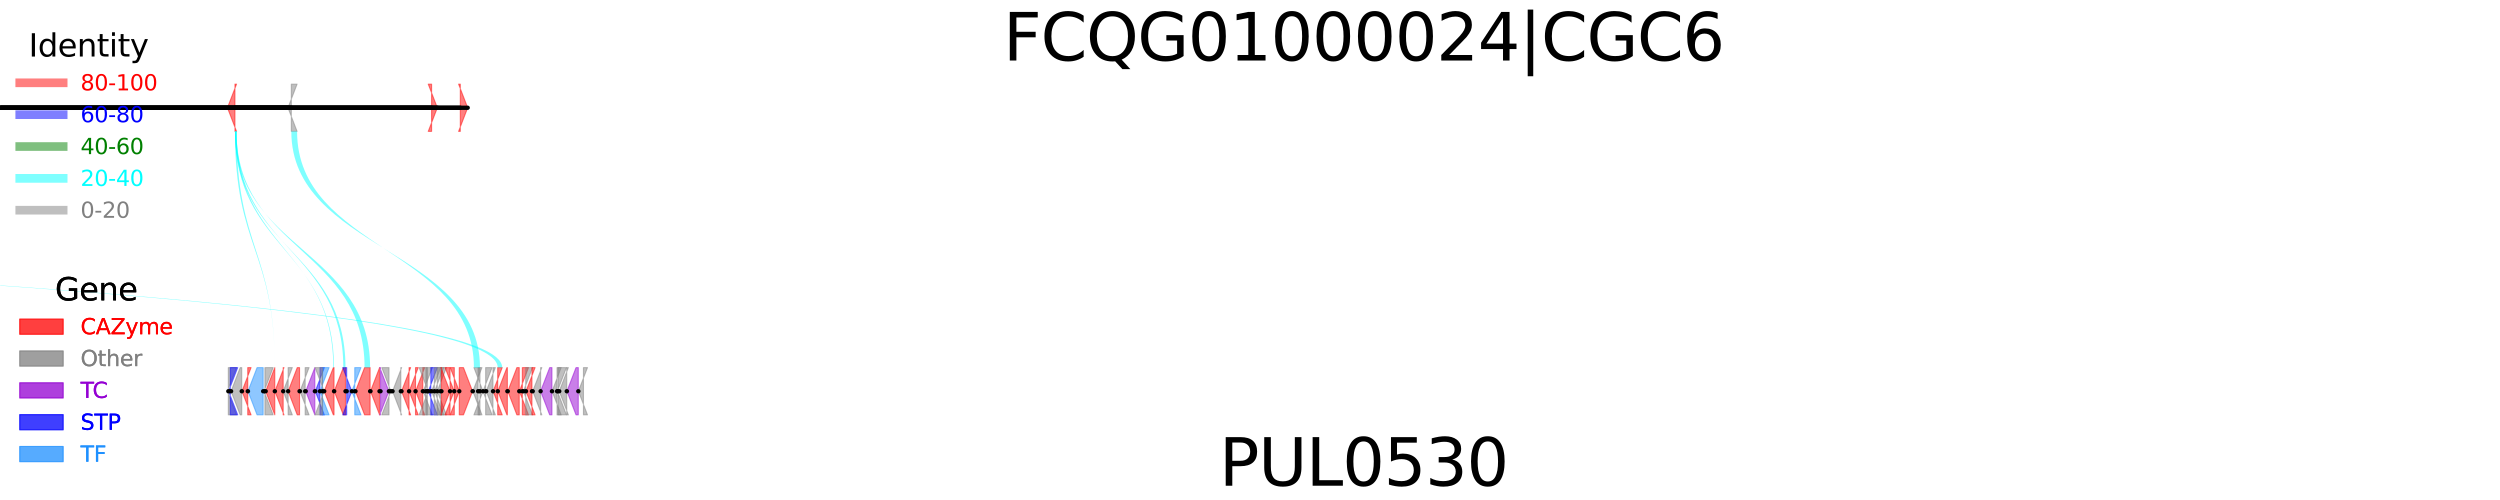 <?xml version="1.0" encoding="utf-8" standalone="no"?>
<!DOCTYPE svg PUBLIC "-//W3C//DTD SVG 1.1//EN"
  "http://www.w3.org/Graphics/SVG/1.1/DTD/svg11.dtd">
<svg xmlns:xlink="http://www.w3.org/1999/xlink" width="1152pt" height="230.4pt" viewBox="0 0 1152 230.4" xmlns="http://www.w3.org/2000/svg" version="1.1">
 <defs>
  <style type="text/css">*{stroke-linejoin: round; stroke-linecap: butt}</style>
 </defs>
 <g id="figure_1">
  <g id="patch_1">
   <path d="M 0 230.4 
L 1152 230.4 
L 1152 0 
L 0 0 
z
" style="fill: #ffffff"/>
  </g>
  <g id="axes_1">
   <g id="patch_2">
    <path d="M 104.809 49.659 
L 108.997 60.544 
L 108.269 60.544 
L 108.269 38.774 
L 108.997 38.774 
z
" clip-path="url(#p67379707c1)" style="fill: #ff0000; opacity: 0.5; stroke: #ff0000; stroke-width: 0.5; stroke-linejoin: miter"/>
   </g>
   <g id="patch_3">
    <path d="M 132.705 49.659 
L 136.893 60.544 
L 134.241 60.544 
L 134.241 38.774 
L 136.893 38.774 
z
" clip-path="url(#p67379707c1)" style="fill: #808080; opacity: 0.5; stroke: #808080; stroke-width: 0.5; stroke-linejoin: miter"/>
   </g>
   <g id="patch_4">
    <path d="M -391.173 49.659 
L -386.984 60.544 
L -389.863 60.544 
L -389.863 38.774 
L -386.984 38.774 
z
" clip-path="url(#p67379707c1)" style="fill: #808080; opacity: 0.5; stroke: #808080; stroke-width: 0.5; stroke-linejoin: miter"/>
   </g>
   <g id="patch_5">
    <path d="M 198.878 60.544 
L 197.335 60.544 
L 201.524 49.659 
L 197.335 38.774 
L 198.878 38.774 
z
" clip-path="url(#p67379707c1)" style="fill: #ff0000; opacity: 0.5; stroke: #ff0000; stroke-width: 0.5; stroke-linejoin: miter"/>
   </g>
   <g id="patch_6">
    <path d="M -339.749 60.544 
L -341.782 60.544 
L -337.593 49.659 
L -341.782 38.774 
L -339.749 38.774 
z
" clip-path="url(#p67379707c1)" style="fill: #808080; opacity: 0.5; stroke: #808080; stroke-width: 0.5; stroke-linejoin: miter"/>
   </g>
   <g id="patch_7">
    <path d="M -800.935 49.659 
L -796.747 60.544 
L -799.06 60.544 
L -799.06 38.774 
L -796.747 38.774 
z
" clip-path="url(#p67379707c1)" style="fill: #ff0000; opacity: 0.5; stroke: #ff0000; stroke-width: 0.5; stroke-linejoin: miter"/>
   </g>
   <g id="patch_8">
    <path d="M -428.148 49.659 
L -423.96 60.544 
L -426.036 60.544 
L -426.036 38.774 
L -423.96 38.774 
z
" clip-path="url(#p67379707c1)" style="fill: #0000ff; opacity: 0.5; stroke: #0000ff; stroke-width: 0.5; stroke-linejoin: miter"/>
   </g>
   <g id="patch_9">
    <path d="M 212.106 60.544 
L 211.321 60.544 
L 215.509 49.659 
L 211.321 38.774 
L 212.106 38.774 
z
" clip-path="url(#p67379707c1)" style="fill: #ff0000; opacity: 0.5; stroke: #ff0000; stroke-width: 0.5; stroke-linejoin: miter"/>
   </g>
   <g id="patch_10">
    <path d="M -729.63 49.659 
L -725.442 60.544 
L -726.094 60.544 
L -726.094 38.774 
L -725.442 38.774 
z
" clip-path="url(#p67379707c1)" style="fill: #1e90ff; opacity: 0.5; stroke: #1e90ff; stroke-width: 0.5; stroke-linejoin: miter"/>
   </g>
   <g id="patch_11">
    <path d="M -831.581 49.659 
L -827.393 60.544 
L -828.522 60.544 
L -828.522 38.774 
L -827.393 38.774 
z
" clip-path="url(#p67379707c1)" style="fill: #9400d3; opacity: 0.5; stroke: #9400d3; stroke-width: 0.5; stroke-linejoin: miter"/>
   </g>
   <g id="patch_12">
    <path d="M -29.325 49.659 
L -25.136 60.544 
L -22.982 60.544 
L -22.982 38.774 
L -25.136 38.774 
z
" clip-path="url(#p67379707c1)" style="fill: #9400d3; opacity: 0.5; stroke: #9400d3; stroke-width: 0.5; stroke-linejoin: miter"/>
   </g>
   <g id="patch_13">
    <path d="M 104.809 180.28 
L 108.997 191.165 
L 105.207 191.165 
L 105.207 169.395 
L 108.997 169.395 
z
" clip-path="url(#p67379707c1)" style="fill: #808080; opacity: 0.5; stroke: #808080; stroke-width: 0.5; stroke-linejoin: miter"/>
   </g>
   <g id="patch_14">
    <path d="M 105.338 180.28 
L 109.526 191.165 
L 106.116 191.165 
L 106.116 169.395 
L 109.526 169.395 
z
" clip-path="url(#p67379707c1)" style="fill: #0000ff; opacity: 0.5; stroke: #0000ff; stroke-width: 0.5; stroke-linejoin: miter"/>
   </g>
   <g id="patch_15">
    <path d="M 106.491 180.28 
L 110.679 191.165 
L 111.392 191.165 
L 111.392 169.395 
L 110.679 169.395 
z
" clip-path="url(#p67379707c1)" style="fill: #808080; opacity: 0.5; stroke: #808080; stroke-width: 0.5; stroke-linejoin: miter"/>
   </g>
   <g id="patch_16">
    <path d="M 111.5 180.28 
L 115.688 191.165 
L 114.163 191.165 
L 114.163 169.395 
L 115.688 169.395 
z
" clip-path="url(#p67379707c1)" style="fill: #ff0000; opacity: 0.5; stroke: #ff0000; stroke-width: 0.5; stroke-linejoin: miter"/>
   </g>
   <g id="patch_17">
    <path d="M 114.264 180.28 
L 118.453 191.165 
L 121.26 191.165 
L 121.26 169.395 
L 118.453 169.395 
z
" clip-path="url(#p67379707c1)" style="fill: #1e90ff; opacity: 0.5; stroke: #1e90ff; stroke-width: 0.5; stroke-linejoin: miter"/>
   </g>
   <g id="patch_18">
    <path d="M 121.669 180.28 
L 125.857 191.165 
L 122.066 191.165 
L 122.066 169.395 
L 125.857 169.395 
z
" clip-path="url(#p67379707c1)" style="fill: #808080; opacity: 0.5; stroke: #808080; stroke-width: 0.5; stroke-linejoin: miter"/>
   </g>
   <g id="patch_19">
    <path d="M 122.431 180.28 
L 126.619 191.165 
L 126.624 191.165 
L 126.624 169.395 
L 126.619 169.395 
z
" clip-path="url(#p67379707c1)" style="fill: #ff0000; opacity: 0.5; stroke: #ff0000; stroke-width: 0.5; stroke-linejoin: miter"/>
   </g>
   <g id="patch_20">
    <path d="M 126.67 180.28 
L 130.858 191.165 
L 130.488 191.165 
L 130.488 169.395 
L 130.858 169.395 
z
" clip-path="url(#p67379707c1)" style="fill: #ff0000; opacity: 0.5; stroke: #ff0000; stroke-width: 0.5; stroke-linejoin: miter"/>
   </g>
   <g id="patch_21">
    <path d="M 130.504 180.28 
L 134.692 191.165 
L 132.773 191.165 
L 132.773 169.395 
L 134.692 169.395 
z
" clip-path="url(#p67379707c1)" style="fill: #808080; opacity: 0.5; stroke: #808080; stroke-width: 0.5; stroke-linejoin: miter"/>
   </g>
   <g id="patch_22">
    <path d="M 132.778 180.28 
L 136.966 191.165 
L 138.03 191.165 
L 138.03 169.395 
L 136.966 169.395 
z
" clip-path="url(#p67379707c1)" style="fill: #ff0000; opacity: 0.5; stroke: #ff0000; stroke-width: 0.5; stroke-linejoin: miter"/>
   </g>
   <g id="patch_23">
    <path d="M 138.226 180.28 
L 142.415 191.165 
L 140.624 191.165 
L 140.624 169.395 
L 142.415 169.395 
z
" clip-path="url(#p67379707c1)" style="fill: #808080; opacity: 0.5; stroke: #808080; stroke-width: 0.5; stroke-linejoin: miter"/>
   </g>
   <g id="patch_24">
    <path d="M 140.884 180.28 
L 145.072 191.165 
L 145.082 191.165 
L 145.082 169.395 
L 145.072 169.395 
z
" clip-path="url(#p67379707c1)" style="fill: #9400d3; opacity: 0.5; stroke: #9400d3; stroke-width: 0.5; stroke-linejoin: miter"/>
   </g>
   <g id="patch_25">
    <path d="M 145.273 180.28 
L 149.462 191.165 
L 147.438 191.165 
L 147.438 169.395 
L 149.462 169.395 
z
" clip-path="url(#p67379707c1)" style="fill: #0000ff; opacity: 0.5; stroke: #0000ff; stroke-width: 0.5; stroke-linejoin: miter"/>
   </g>
   <g id="patch_26">
    <path d="M 147.433 180.28 
L 151.622 191.165 
L 148.519 191.165 
L 148.519 169.395 
L 151.622 169.395 
z
" clip-path="url(#p67379707c1)" style="fill: #1e90ff; opacity: 0.5; stroke: #1e90ff; stroke-width: 0.5; stroke-linejoin: miter"/>
   </g>
   <g id="patch_27">
    <path d="M 148.619 191.165 
L 145.185 191.165 
L 149.373 180.28 
L 145.185 169.395 
L 148.619 169.395 
z
" clip-path="url(#p67379707c1)" style="fill: #808080; opacity: 0.5; stroke: #808080; stroke-width: 0.5; stroke-linejoin: miter"/>
   </g>
   <g id="patch_28">
    <path d="M 149.408 180.28 
L 153.596 191.165 
L 153.924 191.165 
L 153.924 169.395 
L 153.596 169.395 
z
" clip-path="url(#p67379707c1)" style="fill: #ff0000; opacity: 0.5; stroke: #ff0000; stroke-width: 0.5; stroke-linejoin: miter"/>
   </g>
   <g id="patch_29">
    <path d="M 154.006 180.28 
L 158.195 191.165 
L 159.197 191.165 
L 159.197 169.395 
L 158.195 169.395 
z
" clip-path="url(#p67379707c1)" style="fill: #ff0000; opacity: 0.5; stroke: #ff0000; stroke-width: 0.5; stroke-linejoin: miter"/>
   </g>
   <g id="patch_30">
    <path d="M 159.761 191.165 
L 157.946 191.165 
L 162.135 180.28 
L 157.946 169.395 
L 159.761 169.395 
z
" clip-path="url(#p67379707c1)" style="fill: #0000ff; opacity: 0.5; stroke: #0000ff; stroke-width: 0.5; stroke-linejoin: miter"/>
   </g>
   <g id="patch_31">
    <path d="M 162.13 180.28 
L 166.318 191.165 
L 163.468 191.165 
L 163.468 169.395 
L 166.318 169.395 
z
" clip-path="url(#p67379707c1)" style="fill: #1e90ff; opacity: 0.5; stroke: #1e90ff; stroke-width: 0.5; stroke-linejoin: miter"/>
   </g>
   <g id="patch_32">
    <path d="M 163.807 180.28 
L 167.995 191.165 
L 170.547 191.165 
L 170.547 169.395 
L 167.995 169.395 
z
" clip-path="url(#p67379707c1)" style="fill: #ff0000; opacity: 0.5; stroke: #ff0000; stroke-width: 0.5; stroke-linejoin: miter"/>
   </g>
   <g id="patch_33">
    <path d="M 170.725 180.28 
L 174.914 191.165 
L 174.876 191.165 
L 174.876 169.395 
L 174.914 169.395 
z
" clip-path="url(#p67379707c1)" style="fill: #ff0000; opacity: 0.5; stroke: #ff0000; stroke-width: 0.5; stroke-linejoin: miter"/>
   </g>
   <g id="patch_34">
    <path d="M 175.348 191.165 
L 175.011 191.165 
L 179.199 180.28 
L 175.011 169.395 
L 175.348 169.395 
z
" clip-path="url(#p67379707c1)" style="fill: #9400d3; opacity: 0.5; stroke: #9400d3; stroke-width: 0.5; stroke-linejoin: miter"/>
   </g>
   <g id="patch_35">
    <path d="M 179.262 191.165 
L 175.937 191.165 
L 180.125 180.28 
L 175.937 169.395 
L 179.262 169.395 
z
" clip-path="url(#p67379707c1)" style="fill: #808080; opacity: 0.5; stroke: #808080; stroke-width: 0.5; stroke-linejoin: miter"/>
   </g>
   <g id="patch_36">
    <path d="M 180.89 180.28 
L 185.079 191.165 
L 184.703 191.165 
L 184.703 169.395 
L 185.079 169.395 
z
" clip-path="url(#p67379707c1)" style="fill: #808080; opacity: 0.5; stroke: #808080; stroke-width: 0.5; stroke-linejoin: miter"/>
   </g>
   <g id="patch_37">
    <path d="M 185.03 180.28 
L 189.218 191.165 
L 188.496 191.165 
L 188.496 169.395 
L 189.218 169.395 
z
" clip-path="url(#p67379707c1)" style="fill: #ff0000; opacity: 0.5; stroke: #ff0000; stroke-width: 0.5; stroke-linejoin: miter"/>
   </g>
   <g id="patch_38">
    <path d="M 188.529 180.28 
L 192.718 191.165 
L 191.473 191.165 
L 191.473 169.395 
L 192.718 169.395 
z
" clip-path="url(#p67379707c1)" style="fill: #ff0000; opacity: 0.5; stroke: #ff0000; stroke-width: 0.5; stroke-linejoin: miter"/>
   </g>
   <g id="patch_39">
    <path d="M 191.505 180.28 
L 195.693 191.165 
L 194.824 191.165 
L 194.824 169.395 
L 195.693 169.395 
z
" clip-path="url(#p67379707c1)" style="fill: #ff0000; opacity: 0.5; stroke: #ff0000; stroke-width: 0.5; stroke-linejoin: miter"/>
   </g>
   <g id="patch_40">
    <path d="M 195.039 180.28 
L 199.227 191.165 
L 196.263 191.165 
L 196.263 169.395 
L 199.227 169.395 
z
" clip-path="url(#p67379707c1)" style="fill: #808080; opacity: 0.5; stroke: #808080; stroke-width: 0.5; stroke-linejoin: miter"/>
   </g>
   <g id="patch_41">
    <path d="M 196.919 191.165 
L 193.137 191.165 
L 197.326 180.28 
L 193.137 169.395 
L 196.919 169.395 
z
" clip-path="url(#p67379707c1)" style="fill: #808080; opacity: 0.5; stroke: #808080; stroke-width: 0.5; stroke-linejoin: miter"/>
   </g>
   <g id="patch_42">
    <path d="M 197.368 180.28 
L 201.557 191.165 
L 198.521 191.165 
L 198.521 169.395 
L 201.557 169.395 
z
" clip-path="url(#p67379707c1)" style="fill: #0000ff; opacity: 0.5; stroke: #0000ff; stroke-width: 0.5; stroke-linejoin: miter"/>
   </g>
   <g id="patch_43">
    <path d="M 198.892 180.28 
L 203.08 191.165 
L 200.144 191.165 
L 200.144 169.395 
L 203.08 169.395 
z
" clip-path="url(#p67379707c1)" style="fill: #808080; opacity: 0.5; stroke: #808080; stroke-width: 0.5; stroke-linejoin: miter"/>
   </g>
   <g id="patch_44">
    <path d="M 200.251 180.28 
L 204.439 191.165 
L 201.498 191.165 
L 201.498 169.395 
L 204.439 169.395 
z
" clip-path="url(#p67379707c1)" style="fill: #808080; opacity: 0.5; stroke: #808080; stroke-width: 0.5; stroke-linejoin: miter"/>
   </g>
   <g id="patch_45">
    <path d="M 201.508 180.28 
L 205.696 191.165 
L 202.993 191.165 
L 202.993 169.395 
L 205.696 169.395 
z
" clip-path="url(#p67379707c1)" style="fill: #808080; opacity: 0.5; stroke: #808080; stroke-width: 0.5; stroke-linejoin: miter"/>
   </g>
   <g id="patch_46">
    <path d="M 203.441 191.165 
L 203.171 191.165 
L 207.359 180.28 
L 203.171 169.395 
L 203.441 169.395 
z
" clip-path="url(#p67379707c1)" style="fill: #ff0000; opacity: 0.5; stroke: #ff0000; stroke-width: 0.5; stroke-linejoin: miter"/>
   </g>
   <g id="patch_47">
    <path d="M 207.381 191.165 
L 205.096 191.165 
L 209.285 180.28 
L 205.096 169.395 
L 207.381 169.395 
z
" clip-path="url(#p67379707c1)" style="fill: #ff0000; opacity: 0.5; stroke: #ff0000; stroke-width: 0.5; stroke-linejoin: miter"/>
   </g>
   <g id="patch_48">
    <path d="M 209.343 191.165 
L 207.453 191.165 
L 211.641 180.28 
L 207.453 169.395 
L 209.343 169.395 
z
" clip-path="url(#p67379707c1)" style="fill: #ff0000; opacity: 0.5; stroke: #ff0000; stroke-width: 0.5; stroke-linejoin: miter"/>
   </g>
   <g id="patch_49">
    <path d="M 211.63 191.165 
L 213.573 191.165 
L 217.761 180.28 
L 213.573 169.395 
L 211.63 169.395 
z
" clip-path="url(#p67379707c1)" style="fill: #ff0000; opacity: 0.5; stroke: #ff0000; stroke-width: 0.5; stroke-linejoin: miter"/>
   </g>
   <g id="patch_50">
    <path d="M 217.886 180.28 
L 222.075 191.165 
L 220.293 191.165 
L 220.293 169.395 
L 222.075 169.395 
z
" clip-path="url(#p67379707c1)" style="fill: #808080; opacity: 0.5; stroke: #808080; stroke-width: 0.5; stroke-linejoin: miter"/>
   </g>
   <g id="patch_51">
    <path d="M 221.167 191.165 
L 218.384 191.165 
L 222.572 180.28 
L 218.384 169.395 
L 221.167 169.395 
z
" clip-path="url(#p67379707c1)" style="fill: #808080; opacity: 0.5; stroke: #808080; stroke-width: 0.5; stroke-linejoin: miter"/>
   </g>
   <g id="patch_52">
    <path d="M 222.553 180.28 
L 226.741 191.165 
L 223.791 191.165 
L 223.791 169.395 
L 226.741 169.395 
z
" clip-path="url(#p67379707c1)" style="fill: #808080; opacity: 0.5; stroke: #808080; stroke-width: 0.5; stroke-linejoin: miter"/>
   </g>
   <g id="patch_53">
    <path d="M 224.062 180.28 
L 228.251 191.165 
L 227.168 191.165 
L 227.168 169.395 
L 228.251 169.395 
z
" clip-path="url(#p67379707c1)" style="fill: #808080; opacity: 0.5; stroke: #808080; stroke-width: 0.5; stroke-linejoin: miter"/>
   </g>
   <g id="patch_54">
    <path d="M 227.228 180.28 
L 231.416 191.165 
L 229.345 191.165 
L 229.345 169.395 
L 231.416 169.395 
z
" clip-path="url(#p67379707c1)" style="fill: #ff0000; opacity: 0.5; stroke: #ff0000; stroke-width: 0.5; stroke-linejoin: miter"/>
   </g>
   <g id="patch_55">
    <path d="M 229.403 180.28 
L 233.592 191.165 
L 233.791 191.165 
L 233.791 169.395 
L 233.592 169.395 
z
" clip-path="url(#p67379707c1)" style="fill: #ff0000; opacity: 0.5; stroke: #ff0000; stroke-width: 0.5; stroke-linejoin: miter"/>
   </g>
   <g id="patch_56">
    <path d="M 233.986 180.28 
L 238.175 191.165 
L 239.258 191.165 
L 239.258 169.395 
L 238.175 169.395 
z
" clip-path="url(#p67379707c1)" style="fill: #ff0000; opacity: 0.5; stroke: #ff0000; stroke-width: 0.5; stroke-linejoin: miter"/>
   </g>
   <g id="patch_57">
    <path d="M 239.34 180.28 
L 243.529 191.165 
L 240.688 191.165 
L 240.688 169.395 
L 243.529 169.395 
z
" clip-path="url(#p67379707c1)" style="fill: #ff0000; opacity: 0.5; stroke: #ff0000; stroke-width: 0.5; stroke-linejoin: miter"/>
   </g>
   <g id="patch_58">
    <path d="M 241.198 180.28 
L 245.386 191.165 
L 242.255 191.165 
L 242.255 169.395 
L 245.386 169.395 
z
" clip-path="url(#p67379707c1)" style="fill: #808080; opacity: 0.5; stroke: #808080; stroke-width: 0.5; stroke-linejoin: miter"/>
   </g>
   <g id="patch_59">
    <path d="M 242.373 180.28 
L 246.561 191.165 
L 245.126 191.165 
L 245.126 169.395 
L 246.561 169.395 
z
" clip-path="url(#p67379707c1)" style="fill: #ff0000; opacity: 0.5; stroke: #ff0000; stroke-width: 0.5; stroke-linejoin: miter"/>
   </g>
   <g id="patch_60">
    <path d="M 245.486 180.28 
L 249.674 191.165 
L 249.123 191.165 
L 249.123 169.395 
L 249.674 169.395 
z
" clip-path="url(#p67379707c1)" style="fill: #808080; opacity: 0.5; stroke: #808080; stroke-width: 0.5; stroke-linejoin: miter"/>
   </g>
   <g id="patch_61">
    <path d="M 249.103 180.28 
L 253.291 191.165 
L 254.341 191.165 
L 254.341 169.395 
L 253.291 169.395 
z
" clip-path="url(#p67379707c1)" style="fill: #9400d3; opacity: 0.5; stroke: #9400d3; stroke-width: 0.5; stroke-linejoin: miter"/>
   </g>
   <g id="patch_62">
    <path d="M 254.393 180.28 
L 258.582 191.165 
L 256.681 191.165 
L 256.681 169.395 
L 258.582 169.395 
z
" clip-path="url(#p67379707c1)" style="fill: #808080; opacity: 0.5; stroke: #808080; stroke-width: 0.5; stroke-linejoin: miter"/>
   </g>
   <g id="patch_63">
    <path d="M 256.829 180.28 
L 261.017 191.165 
L 257.122 191.165 
L 257.122 169.395 
L 261.017 169.395 
z
" clip-path="url(#p67379707c1)" style="fill: #808080; opacity: 0.5; stroke: #808080; stroke-width: 0.5; stroke-linejoin: miter"/>
   </g>
   <g id="patch_64">
    <path d="M 257.709 180.28 
L 261.898 191.165 
L 261.152 191.165 
L 261.152 169.395 
L 261.898 169.395 
z
" clip-path="url(#p67379707c1)" style="fill: #808080; opacity: 0.5; stroke: #808080; stroke-width: 0.5; stroke-linejoin: miter"/>
   </g>
   <g id="patch_65">
    <path d="M 261.237 180.28 
L 265.426 191.165 
L 266.476 191.165 
L 266.476 169.395 
L 265.426 169.395 
z
" clip-path="url(#p67379707c1)" style="fill: #9400d3; opacity: 0.5; stroke: #9400d3; stroke-width: 0.5; stroke-linejoin: miter"/>
   </g>
   <g id="patch_66">
    <path d="M 266.523 180.28 
L 270.712 191.165 
L 268.859 191.165 
L 268.859 169.395 
L 270.712 169.395 
z
" clip-path="url(#p67379707c1)" style="fill: #808080; opacity: 0.5; stroke: #808080; stroke-width: 0.5; stroke-linejoin: miter"/>
   </g>
   <g id="patch_67">
    <path d="M 134.241 60.544 
C 134.241 114.97 221.167 114.97 221.167 169.395 
L 218.384 169.395 
C 218.384 114.97 136.893 114.97 136.893 60.544 
z
" clip-path="url(#p67379707c1)" style="fill: #00ffff; opacity: 0.5"/>
   </g>
   <g id="patch_68">
    <path d="M 108.269 60.544 
C 108.269 114.97 126.624 114.97 126.624 169.395 
L 126.619 169.395 
C 126.619 114.97 108.997 114.97 108.997 60.544 
z
" clip-path="url(#p67379707c1)" style="fill: #00ffff; opacity: 0.5"/>
   </g>
   <g id="patch_69">
    <path d="M 108.269 60.544 
C 108.269 114.97 153.924 114.97 153.924 169.395 
L 153.596 169.395 
C 153.596 114.97 108.997 114.97 108.997 60.544 
z
" clip-path="url(#p67379707c1)" style="fill: #00ffff; opacity: 0.5"/>
   </g>
   <g id="patch_70">
    <path d="M 108.269 60.544 
C 108.269 114.97 159.197 114.97 159.197 169.395 
L 158.195 169.395 
C 158.195 114.97 108.997 114.97 108.997 60.544 
z
" clip-path="url(#p67379707c1)" style="fill: #00ffff; opacity: 0.5"/>
   </g>
   <g id="patch_71">
    <path d="M 108.269 60.544 
C 108.269 114.97 170.547 114.97 170.547 169.395 
L 167.995 169.395 
C 167.995 114.97 108.997 114.97 108.997 60.544 
z
" clip-path="url(#p67379707c1)" style="fill: #00ffff; opacity: 0.5"/>
   </g>
   <g id="patch_72">
    <path d="M -799.06 60.544 
C -799.06 114.97 229.345 114.97 229.345 169.395 
L 231.416 169.395 
C 231.416 114.97 -796.747 114.97 -796.747 60.544 
z
" clip-path="url(#p67379707c1)" style="fill: #00ffff; opacity: 0.5"/>
   </g>
   <g id="patch_73">
    <path d="M 108.269 49.659 
L 132.705 49.659 
z
" clip-path="url(#p67379707c1)" style="stroke: #000000; stroke-width: 2; stroke-linejoin: miter"/>
   </g>
   <g id="patch_74">
    <path d="M 134.241 49.659 
L -391.173 49.659 
z
" clip-path="url(#p67379707c1)" style="stroke: #000000; stroke-width: 2; stroke-linejoin: miter"/>
   </g>
   <g id="patch_75">
    <path d="M -389.863 49.659 
L 198.878 49.659 
z
" clip-path="url(#p67379707c1)" style="stroke: #000000; stroke-width: 2; stroke-linejoin: miter"/>
   </g>
   <g id="patch_76">
    <path d="M 201.524 49.659 
L -339.749 49.659 
z
" clip-path="url(#p67379707c1)" style="stroke: #000000; stroke-width: 2; stroke-linejoin: miter"/>
   </g>
   <g id="patch_77">
    <path d="M -337.593 49.659 
L -800.935 49.659 
z
" clip-path="url(#p67379707c1)" style="stroke: #000000; stroke-width: 2; stroke-linejoin: miter"/>
   </g>
   <g id="patch_78">
    <path d="M -799.06 49.659 
L -428.148 49.659 
z
" clip-path="url(#p67379707c1)" style="stroke: #000000; stroke-width: 2; stroke-linejoin: miter"/>
   </g>
   <g id="patch_79">
    <path d="M -426.036 49.659 
L 212.106 49.659 
z
" clip-path="url(#p67379707c1)" style="stroke: #000000; stroke-width: 2; stroke-linejoin: miter"/>
   </g>
   <g id="patch_80">
    <path d="M 215.509 49.659 
L -729.63 49.659 
z
" clip-path="url(#p67379707c1)" style="stroke: #000000; stroke-width: 2; stroke-linejoin: miter"/>
   </g>
   <g id="patch_81">
    <path d="M -726.094 49.659 
L -831.581 49.659 
z
" clip-path="url(#p67379707c1)" style="stroke: #000000; stroke-width: 2; stroke-linejoin: miter"/>
   </g>
   <g id="patch_82">
    <path d="M -828.522 49.659 
L -29.325 49.659 
z
" clip-path="url(#p67379707c1)" style="stroke: #000000; stroke-width: 2; stroke-linejoin: miter"/>
   </g>
   <g id="patch_83">
    <path d="M 105.207 180.28 
L 105.338 180.28 
z
" clip-path="url(#p67379707c1)" style="stroke: #000000; stroke-width: 2; stroke-linejoin: miter"/>
   </g>
   <g id="patch_84">
    <path d="M 106.116 180.28 
L 106.491 180.28 
z
" clip-path="url(#p67379707c1)" style="stroke: #000000; stroke-width: 2; stroke-linejoin: miter"/>
   </g>
   <g id="patch_85">
    <path d="M 111.392 180.28 
L 111.5 180.28 
z
" clip-path="url(#p67379707c1)" style="stroke: #000000; stroke-width: 2; stroke-linejoin: miter"/>
   </g>
   <g id="patch_86">
    <path d="M 114.163 180.28 
L 114.264 180.28 
z
" clip-path="url(#p67379707c1)" style="stroke: #000000; stroke-width: 2; stroke-linejoin: miter"/>
   </g>
   <g id="patch_87">
    <path d="M 121.26 180.28 
L 121.669 180.28 
z
" clip-path="url(#p67379707c1)" style="stroke: #000000; stroke-width: 2; stroke-linejoin: miter"/>
   </g>
   <g id="patch_88">
    <path d="M 122.066 180.28 
L 122.431 180.28 
z
" clip-path="url(#p67379707c1)" style="stroke: #000000; stroke-width: 2; stroke-linejoin: miter"/>
   </g>
   <g id="patch_89">
    <path d="M 126.624 180.28 
L 126.67 180.28 
z
" clip-path="url(#p67379707c1)" style="stroke: #000000; stroke-width: 2; stroke-linejoin: miter"/>
   </g>
   <g id="patch_90">
    <path d="M 130.488 180.28 
L 130.504 180.28 
z
" clip-path="url(#p67379707c1)" style="stroke: #000000; stroke-width: 2; stroke-linejoin: miter"/>
   </g>
   <g id="patch_91">
    <path d="M 132.773 180.28 
L 132.778 180.28 
z
" clip-path="url(#p67379707c1)" style="stroke: #000000; stroke-width: 2; stroke-linejoin: miter"/>
   </g>
   <g id="patch_92">
    <path d="M 138.03 180.28 
L 138.226 180.28 
z
" clip-path="url(#p67379707c1)" style="stroke: #000000; stroke-width: 2; stroke-linejoin: miter"/>
   </g>
   <g id="patch_93">
    <path d="M 140.624 180.28 
L 140.884 180.28 
z
" clip-path="url(#p67379707c1)" style="stroke: #000000; stroke-width: 2; stroke-linejoin: miter"/>
   </g>
   <g id="patch_94">
    <path d="M 145.082 180.28 
L 145.273 180.28 
z
" clip-path="url(#p67379707c1)" style="stroke: #000000; stroke-width: 2; stroke-linejoin: miter"/>
   </g>
   <g id="patch_95">
    <path d="M 147.438 180.28 
L 147.433 180.28 
z
" clip-path="url(#p67379707c1)" style="stroke: #000000; stroke-width: 2; stroke-linejoin: miter"/>
   </g>
   <g id="patch_96">
    <path d="M 148.519 180.28 
L 148.619 180.28 
z
" clip-path="url(#p67379707c1)" style="stroke: #000000; stroke-width: 2; stroke-linejoin: miter"/>
   </g>
   <g id="patch_97">
    <path d="M 149.373 180.28 
L 149.408 180.28 
z
" clip-path="url(#p67379707c1)" style="stroke: #000000; stroke-width: 2; stroke-linejoin: miter"/>
   </g>
   <g id="patch_98">
    <path d="M 153.924 180.28 
L 154.006 180.28 
z
" clip-path="url(#p67379707c1)" style="stroke: #000000; stroke-width: 2; stroke-linejoin: miter"/>
   </g>
   <g id="patch_99">
    <path d="M 159.197 180.28 
L 159.761 180.28 
z
" clip-path="url(#p67379707c1)" style="stroke: #000000; stroke-width: 2; stroke-linejoin: miter"/>
   </g>
   <g id="patch_100">
    <path d="M 162.135 180.28 
L 162.13 180.28 
z
" clip-path="url(#p67379707c1)" style="stroke: #000000; stroke-width: 2; stroke-linejoin: miter"/>
   </g>
   <g id="patch_101">
    <path d="M 163.468 180.28 
L 163.807 180.28 
z
" clip-path="url(#p67379707c1)" style="stroke: #000000; stroke-width: 2; stroke-linejoin: miter"/>
   </g>
   <g id="patch_102">
    <path d="M 170.547 180.28 
L 170.725 180.28 
z
" clip-path="url(#p67379707c1)" style="stroke: #000000; stroke-width: 2; stroke-linejoin: miter"/>
   </g>
   <g id="patch_103">
    <path d="M 174.876 180.28 
L 175.348 180.28 
z
" clip-path="url(#p67379707c1)" style="stroke: #000000; stroke-width: 2; stroke-linejoin: miter"/>
   </g>
   <g id="patch_104">
    <path d="M 179.199 180.28 
L 179.262 180.28 
z
" clip-path="url(#p67379707c1)" style="stroke: #000000; stroke-width: 2; stroke-linejoin: miter"/>
   </g>
   <g id="patch_105">
    <path d="M 180.125 180.28 
L 180.89 180.28 
z
" clip-path="url(#p67379707c1)" style="stroke: #000000; stroke-width: 2; stroke-linejoin: miter"/>
   </g>
   <g id="patch_106">
    <path d="M 184.703 180.28 
L 185.03 180.28 
z
" clip-path="url(#p67379707c1)" style="stroke: #000000; stroke-width: 2; stroke-linejoin: miter"/>
   </g>
   <g id="patch_107">
    <path d="M 188.496 180.28 
L 188.529 180.28 
z
" clip-path="url(#p67379707c1)" style="stroke: #000000; stroke-width: 2; stroke-linejoin: miter"/>
   </g>
   <g id="patch_108">
    <path d="M 191.473 180.28 
L 191.505 180.28 
z
" clip-path="url(#p67379707c1)" style="stroke: #000000; stroke-width: 2; stroke-linejoin: miter"/>
   </g>
   <g id="patch_109">
    <path d="M 194.824 180.28 
L 195.039 180.28 
z
" clip-path="url(#p67379707c1)" style="stroke: #000000; stroke-width: 2; stroke-linejoin: miter"/>
   </g>
   <g id="patch_110">
    <path d="M 196.263 180.28 
L 196.919 180.28 
z
" clip-path="url(#p67379707c1)" style="stroke: #000000; stroke-width: 2; stroke-linejoin: miter"/>
   </g>
   <g id="patch_111">
    <path d="M 197.326 180.28 
L 197.368 180.28 
z
" clip-path="url(#p67379707c1)" style="stroke: #000000; stroke-width: 2; stroke-linejoin: miter"/>
   </g>
   <g id="patch_112">
    <path d="M 198.521 180.28 
L 198.892 180.28 
z
" clip-path="url(#p67379707c1)" style="stroke: #000000; stroke-width: 2; stroke-linejoin: miter"/>
   </g>
   <g id="patch_113">
    <path d="M 200.144 180.28 
L 200.251 180.28 
z
" clip-path="url(#p67379707c1)" style="stroke: #000000; stroke-width: 2; stroke-linejoin: miter"/>
   </g>
   <g id="patch_114">
    <path d="M 201.498 180.28 
L 201.508 180.28 
z
" clip-path="url(#p67379707c1)" style="stroke: #000000; stroke-width: 2; stroke-linejoin: miter"/>
   </g>
   <g id="patch_115">
    <path d="M 202.993 180.28 
L 203.441 180.28 
z
" clip-path="url(#p67379707c1)" style="stroke: #000000; stroke-width: 2; stroke-linejoin: miter"/>
   </g>
   <g id="patch_116">
    <path d="M 207.359 180.28 
L 207.381 180.28 
z
" clip-path="url(#p67379707c1)" style="stroke: #000000; stroke-width: 2; stroke-linejoin: miter"/>
   </g>
   <g id="patch_117">
    <path d="M 209.285 180.28 
L 209.343 180.28 
z
" clip-path="url(#p67379707c1)" style="stroke: #000000; stroke-width: 2; stroke-linejoin: miter"/>
   </g>
   <g id="patch_118">
    <path d="M 211.641 180.28 
L 211.63 180.28 
z
" clip-path="url(#p67379707c1)" style="stroke: #000000; stroke-width: 2; stroke-linejoin: miter"/>
   </g>
   <g id="patch_119">
    <path d="M 217.761 180.28 
L 217.886 180.28 
z
" clip-path="url(#p67379707c1)" style="stroke: #000000; stroke-width: 2; stroke-linejoin: miter"/>
   </g>
   <g id="patch_120">
    <path d="M 220.293 180.28 
L 221.167 180.28 
z
" clip-path="url(#p67379707c1)" style="stroke: #000000; stroke-width: 2; stroke-linejoin: miter"/>
   </g>
   <g id="patch_121">
    <path d="M 222.572 180.28 
L 222.553 180.28 
z
" clip-path="url(#p67379707c1)" style="stroke: #000000; stroke-width: 2; stroke-linejoin: miter"/>
   </g>
   <g id="patch_122">
    <path d="M 223.791 180.28 
L 224.062 180.28 
z
" clip-path="url(#p67379707c1)" style="stroke: #000000; stroke-width: 2; stroke-linejoin: miter"/>
   </g>
   <g id="patch_123">
    <path d="M 227.168 180.28 
L 227.228 180.28 
z
" clip-path="url(#p67379707c1)" style="stroke: #000000; stroke-width: 2; stroke-linejoin: miter"/>
   </g>
   <g id="patch_124">
    <path d="M 229.345 180.28 
L 229.403 180.28 
z
" clip-path="url(#p67379707c1)" style="stroke: #000000; stroke-width: 2; stroke-linejoin: miter"/>
   </g>
   <g id="patch_125">
    <path d="M 233.791 180.28 
L 233.986 180.28 
z
" clip-path="url(#p67379707c1)" style="stroke: #000000; stroke-width: 2; stroke-linejoin: miter"/>
   </g>
   <g id="patch_126">
    <path d="M 239.258 180.28 
L 239.34 180.28 
z
" clip-path="url(#p67379707c1)" style="stroke: #000000; stroke-width: 2; stroke-linejoin: miter"/>
   </g>
   <g id="patch_127">
    <path d="M 240.688 180.28 
L 241.198 180.28 
z
" clip-path="url(#p67379707c1)" style="stroke: #000000; stroke-width: 2; stroke-linejoin: miter"/>
   </g>
   <g id="patch_128">
    <path d="M 242.255 180.28 
L 242.373 180.28 
z
" clip-path="url(#p67379707c1)" style="stroke: #000000; stroke-width: 2; stroke-linejoin: miter"/>
   </g>
   <g id="patch_129">
    <path d="M 245.126 180.28 
L 245.486 180.28 
z
" clip-path="url(#p67379707c1)" style="stroke: #000000; stroke-width: 2; stroke-linejoin: miter"/>
   </g>
   <g id="patch_130">
    <path d="M 249.123 180.28 
L 249.103 180.28 
z
" clip-path="url(#p67379707c1)" style="stroke: #000000; stroke-width: 2; stroke-linejoin: miter"/>
   </g>
   <g id="patch_131">
    <path d="M 254.341 180.28 
L 254.393 180.28 
z
" clip-path="url(#p67379707c1)" style="stroke: #000000; stroke-width: 2; stroke-linejoin: miter"/>
   </g>
   <g id="patch_132">
    <path d="M 256.681 180.28 
L 256.829 180.28 
z
" clip-path="url(#p67379707c1)" style="stroke: #000000; stroke-width: 2; stroke-linejoin: miter"/>
   </g>
   <g id="patch_133">
    <path d="M 257.122 180.28 
L 257.709 180.28 
z
" clip-path="url(#p67379707c1)" style="stroke: #000000; stroke-width: 2; stroke-linejoin: miter"/>
   </g>
   <g id="patch_134">
    <path d="M 261.152 180.28 
L 261.237 180.28 
z
" clip-path="url(#p67379707c1)" style="stroke: #000000; stroke-width: 2; stroke-linejoin: miter"/>
   </g>
   <g id="patch_135">
    <path d="M 266.476 180.28 
L 266.523 180.28 
z
" clip-path="url(#p67379707c1)" style="stroke: #000000; stroke-width: 2; stroke-linejoin: miter"/>
   </g>
   <g id="text_1">
    <!-- FCQG01000024|CGC6 -->
    <g transform="translate(462.305 27.889) scale(0.3 -0.3)">
     <defs>
      <path id="DejaVuSans-46" d="M 628 4666 
L 3309 4666 
L 3309 4134 
L 1259 4134 
L 1259 2759 
L 3109 2759 
L 3109 2228 
L 1259 2228 
L 1259 0 
L 628 0 
L 628 4666 
z
" transform="scale(0.016)"/>
      <path id="DejaVuSans-43" d="M 4122 4306 
L 4122 3641 
Q 3803 3938 3442 4084 
Q 3081 4231 2675 4231 
Q 1875 4231 1450 3742 
Q 1025 3253 1025 2328 
Q 1025 1406 1450 917 
Q 1875 428 2675 428 
Q 3081 428 3442 575 
Q 3803 722 4122 1019 
L 4122 359 
Q 3791 134 3420 21 
Q 3050 -91 2638 -91 
Q 1578 -91 968 557 
Q 359 1206 359 2328 
Q 359 3453 968 4101 
Q 1578 4750 2638 4750 
Q 3056 4750 3426 4639 
Q 3797 4528 4122 4306 
z
" transform="scale(0.016)"/>
      <path id="DejaVuSans-51" d="M 2522 4238 
Q 1834 4238 1429 3725 
Q 1025 3213 1025 2328 
Q 1025 1447 1429 934 
Q 1834 422 2522 422 
Q 3209 422 3611 934 
Q 4013 1447 4013 2328 
Q 4013 3213 3611 3725 
Q 3209 4238 2522 4238 
z
M 3406 84 
L 4238 -825 
L 3475 -825 
L 2784 -78 
Q 2681 -84 2626 -87 
Q 2572 -91 2522 -91 
Q 1538 -91 948 567 
Q 359 1225 359 2328 
Q 359 3434 948 4092 
Q 1538 4750 2522 4750 
Q 3503 4750 4090 4092 
Q 4678 3434 4678 2328 
Q 4678 1516 4351 937 
Q 4025 359 3406 84 
z
" transform="scale(0.016)"/>
      <path id="DejaVuSans-47" d="M 3809 666 
L 3809 1919 
L 2778 1919 
L 2778 2438 
L 4434 2438 
L 4434 434 
Q 4069 175 3628 42 
Q 3188 -91 2688 -91 
Q 1594 -91 976 548 
Q 359 1188 359 2328 
Q 359 3472 976 4111 
Q 1594 4750 2688 4750 
Q 3144 4750 3555 4637 
Q 3966 4525 4313 4306 
L 4313 3634 
Q 3963 3931 3569 4081 
Q 3175 4231 2741 4231 
Q 1884 4231 1454 3753 
Q 1025 3275 1025 2328 
Q 1025 1384 1454 906 
Q 1884 428 2741 428 
Q 3075 428 3337 486 
Q 3600 544 3809 666 
z
" transform="scale(0.016)"/>
      <path id="DejaVuSans-30" d="M 2034 4250 
Q 1547 4250 1301 3770 
Q 1056 3291 1056 2328 
Q 1056 1369 1301 889 
Q 1547 409 2034 409 
Q 2525 409 2770 889 
Q 3016 1369 3016 2328 
Q 3016 3291 2770 3770 
Q 2525 4250 2034 4250 
z
M 2034 4750 
Q 2819 4750 3233 4129 
Q 3647 3509 3647 2328 
Q 3647 1150 3233 529 
Q 2819 -91 2034 -91 
Q 1250 -91 836 529 
Q 422 1150 422 2328 
Q 422 3509 836 4129 
Q 1250 4750 2034 4750 
z
" transform="scale(0.016)"/>
      <path id="DejaVuSans-31" d="M 794 531 
L 1825 531 
L 1825 4091 
L 703 3866 
L 703 4441 
L 1819 4666 
L 2450 4666 
L 2450 531 
L 3481 531 
L 3481 0 
L 794 0 
L 794 531 
z
" transform="scale(0.016)"/>
      <path id="DejaVuSans-32" d="M 1228 531 
L 3431 531 
L 3431 0 
L 469 0 
L 469 531 
Q 828 903 1448 1529 
Q 2069 2156 2228 2338 
Q 2531 2678 2651 2914 
Q 2772 3150 2772 3378 
Q 2772 3750 2511 3984 
Q 2250 4219 1831 4219 
Q 1534 4219 1204 4116 
Q 875 4013 500 3803 
L 500 4441 
Q 881 4594 1212 4672 
Q 1544 4750 1819 4750 
Q 2544 4750 2975 4387 
Q 3406 4025 3406 3419 
Q 3406 3131 3298 2873 
Q 3191 2616 2906 2266 
Q 2828 2175 2409 1742 
Q 1991 1309 1228 531 
z
" transform="scale(0.016)"/>
      <path id="DejaVuSans-34" d="M 2419 4116 
L 825 1625 
L 2419 1625 
L 2419 4116 
z
M 2253 4666 
L 3047 4666 
L 3047 1625 
L 3713 1625 
L 3713 1100 
L 3047 1100 
L 3047 0 
L 2419 0 
L 2419 1100 
L 313 1100 
L 313 1709 
L 2253 4666 
z
" transform="scale(0.016)"/>
      <path id="DejaVuSans-7c" d="M 1344 4891 
L 1344 -1509 
L 813 -1509 
L 813 4891 
L 1344 4891 
z
" transform="scale(0.016)"/>
      <path id="DejaVuSans-36" d="M 2113 2584 
Q 1688 2584 1439 2293 
Q 1191 2003 1191 1497 
Q 1191 994 1439 701 
Q 1688 409 2113 409 
Q 2538 409 2786 701 
Q 3034 994 3034 1497 
Q 3034 2003 2786 2293 
Q 2538 2584 2113 2584 
z
M 3366 4563 
L 3366 3988 
Q 3128 4100 2886 4159 
Q 2644 4219 2406 4219 
Q 1781 4219 1451 3797 
Q 1122 3375 1075 2522 
Q 1259 2794 1537 2939 
Q 1816 3084 2150 3084 
Q 2853 3084 3261 2657 
Q 3669 2231 3669 1497 
Q 3669 778 3244 343 
Q 2819 -91 2113 -91 
Q 1303 -91 875 529 
Q 447 1150 447 2328 
Q 447 3434 972 4092 
Q 1497 4750 2381 4750 
Q 2619 4750 2861 4703 
Q 3103 4656 3366 4563 
z
" transform="scale(0.016)"/>
     </defs>
     <use xlink:href="#DejaVuSans-46"/>
     <use xlink:href="#DejaVuSans-43" x="57.52"/>
     <use xlink:href="#DejaVuSans-51" x="127.344"/>
     <use xlink:href="#DejaVuSans-47" x="206.055"/>
     <use xlink:href="#DejaVuSans-30" x="283.545"/>
     <use xlink:href="#DejaVuSans-31" x="347.168"/>
     <use xlink:href="#DejaVuSans-30" x="410.791"/>
     <use xlink:href="#DejaVuSans-30" x="474.414"/>
     <use xlink:href="#DejaVuSans-30" x="538.037"/>
     <use xlink:href="#DejaVuSans-30" x="601.66"/>
     <use xlink:href="#DejaVuSans-32" x="665.283"/>
     <use xlink:href="#DejaVuSans-34" x="728.906"/>
     <use xlink:href="#DejaVuSans-7c" x="792.529"/>
     <use xlink:href="#DejaVuSans-43" x="826.221"/>
     <use xlink:href="#DejaVuSans-47" x="896.045"/>
     <use xlink:href="#DejaVuSans-43" x="973.535"/>
     <use xlink:href="#DejaVuSans-36" x="1043.359"/>
    </g>
   </g>
   <g id="text_2">
    <!-- PUL0530 -->
    <g transform="translate(561.799 223.82) scale(0.3 -0.3)">
     <defs>
      <path id="DejaVuSans-50" d="M 1259 4147 
L 1259 2394 
L 2053 2394 
Q 2494 2394 2734 2622 
Q 2975 2850 2975 3272 
Q 2975 3691 2734 3919 
Q 2494 4147 2053 4147 
L 1259 4147 
z
M 628 4666 
L 2053 4666 
Q 2838 4666 3239 4311 
Q 3641 3956 3641 3272 
Q 3641 2581 3239 2228 
Q 2838 1875 2053 1875 
L 1259 1875 
L 1259 0 
L 628 0 
L 628 4666 
z
" transform="scale(0.016)"/>
      <path id="DejaVuSans-55" d="M 556 4666 
L 1191 4666 
L 1191 1831 
Q 1191 1081 1462 751 
Q 1734 422 2344 422 
Q 2950 422 3222 751 
Q 3494 1081 3494 1831 
L 3494 4666 
L 4128 4666 
L 4128 1753 
Q 4128 841 3676 375 
Q 3225 -91 2344 -91 
Q 1459 -91 1007 375 
Q 556 841 556 1753 
L 556 4666 
z
" transform="scale(0.016)"/>
      <path id="DejaVuSans-4c" d="M 628 4666 
L 1259 4666 
L 1259 531 
L 3531 531 
L 3531 0 
L 628 0 
L 628 4666 
z
" transform="scale(0.016)"/>
      <path id="DejaVuSans-35" d="M 691 4666 
L 3169 4666 
L 3169 4134 
L 1269 4134 
L 1269 2991 
Q 1406 3038 1543 3061 
Q 1681 3084 1819 3084 
Q 2600 3084 3056 2656 
Q 3513 2228 3513 1497 
Q 3513 744 3044 326 
Q 2575 -91 1722 -91 
Q 1428 -91 1123 -41 
Q 819 9 494 109 
L 494 744 
Q 775 591 1075 516 
Q 1375 441 1709 441 
Q 2250 441 2565 725 
Q 2881 1009 2881 1497 
Q 2881 1984 2565 2268 
Q 2250 2553 1709 2553 
Q 1456 2553 1204 2497 
Q 953 2441 691 2322 
L 691 4666 
z
" transform="scale(0.016)"/>
      <path id="DejaVuSans-33" d="M 2597 2516 
Q 3050 2419 3304 2112 
Q 3559 1806 3559 1356 
Q 3559 666 3084 287 
Q 2609 -91 1734 -91 
Q 1441 -91 1130 -33 
Q 819 25 488 141 
L 488 750 
Q 750 597 1062 519 
Q 1375 441 1716 441 
Q 2309 441 2620 675 
Q 2931 909 2931 1356 
Q 2931 1769 2642 2001 
Q 2353 2234 1838 2234 
L 1294 2234 
L 1294 2753 
L 1863 2753 
Q 2328 2753 2575 2939 
Q 2822 3125 2822 3475 
Q 2822 3834 2567 4026 
Q 2313 4219 1838 4219 
Q 1578 4219 1281 4162 
Q 984 4106 628 3988 
L 628 4550 
Q 988 4650 1302 4700 
Q 1616 4750 1894 4750 
Q 2613 4750 3031 4423 
Q 3450 4097 3450 3541 
Q 3450 3153 3228 2886 
Q 3006 2619 2597 2516 
z
" transform="scale(0.016)"/>
     </defs>
     <use xlink:href="#DejaVuSans-50"/>
     <use xlink:href="#DejaVuSans-55" x="60.303"/>
     <use xlink:href="#DejaVuSans-4c" x="133.496"/>
     <use xlink:href="#DejaVuSans-30" x="189.209"/>
     <use xlink:href="#DejaVuSans-35" x="252.832"/>
     <use xlink:href="#DejaVuSans-33" x="316.455"/>
     <use xlink:href="#DejaVuSans-30" x="380.078"/>
    </g>
   </g>
   <g id="legend_1">
    <g id="text_3">
     <!-- Identity -->
     <g transform="translate(13.215 26.061) scale(0.144 -0.144)">
      <defs>
       <path id="DejaVuSans-49" d="M 628 4666 
L 1259 4666 
L 1259 0 
L 628 0 
L 628 4666 
z
" transform="scale(0.016)"/>
       <path id="DejaVuSans-64" d="M 2906 2969 
L 2906 4863 
L 3481 4863 
L 3481 0 
L 2906 0 
L 2906 525 
Q 2725 213 2448 61 
Q 2172 -91 1784 -91 
Q 1150 -91 751 415 
Q 353 922 353 1747 
Q 353 2572 751 3078 
Q 1150 3584 1784 3584 
Q 2172 3584 2448 3432 
Q 2725 3281 2906 2969 
z
M 947 1747 
Q 947 1113 1208 752 
Q 1469 391 1925 391 
Q 2381 391 2643 752 
Q 2906 1113 2906 1747 
Q 2906 2381 2643 2742 
Q 2381 3103 1925 3103 
Q 1469 3103 1208 2742 
Q 947 2381 947 1747 
z
" transform="scale(0.016)"/>
       <path id="DejaVuSans-65" d="M 3597 1894 
L 3597 1613 
L 953 1613 
Q 991 1019 1311 708 
Q 1631 397 2203 397 
Q 2534 397 2845 478 
Q 3156 559 3463 722 
L 3463 178 
Q 3153 47 2828 -22 
Q 2503 -91 2169 -91 
Q 1331 -91 842 396 
Q 353 884 353 1716 
Q 353 2575 817 3079 
Q 1281 3584 2069 3584 
Q 2775 3584 3186 3129 
Q 3597 2675 3597 1894 
z
M 3022 2063 
Q 3016 2534 2758 2815 
Q 2500 3097 2075 3097 
Q 1594 3097 1305 2825 
Q 1016 2553 972 2059 
L 3022 2063 
z
" transform="scale(0.016)"/>
       <path id="DejaVuSans-6e" d="M 3513 2113 
L 3513 0 
L 2938 0 
L 2938 2094 
Q 2938 2591 2744 2837 
Q 2550 3084 2163 3084 
Q 1697 3084 1428 2787 
Q 1159 2491 1159 1978 
L 1159 0 
L 581 0 
L 581 3500 
L 1159 3500 
L 1159 2956 
Q 1366 3272 1645 3428 
Q 1925 3584 2291 3584 
Q 2894 3584 3203 3211 
Q 3513 2838 3513 2113 
z
" transform="scale(0.016)"/>
       <path id="DejaVuSans-74" d="M 1172 4494 
L 1172 3500 
L 2356 3500 
L 2356 3053 
L 1172 3053 
L 1172 1153 
Q 1172 725 1289 603 
Q 1406 481 1766 481 
L 2356 481 
L 2356 0 
L 1766 0 
Q 1100 0 847 248 
Q 594 497 594 1153 
L 594 3053 
L 172 3053 
L 172 3500 
L 594 3500 
L 594 4494 
L 1172 4494 
z
" transform="scale(0.016)"/>
       <path id="DejaVuSans-69" d="M 603 3500 
L 1178 3500 
L 1178 0 
L 603 0 
L 603 3500 
z
M 603 4863 
L 1178 4863 
L 1178 4134 
L 603 4134 
L 603 4863 
z
" transform="scale(0.016)"/>
       <path id="DejaVuSans-79" d="M 2059 -325 
Q 1816 -950 1584 -1140 
Q 1353 -1331 966 -1331 
L 506 -1331 
L 506 -850 
L 844 -850 
Q 1081 -850 1212 -737 
Q 1344 -625 1503 -206 
L 1606 56 
L 191 3500 
L 800 3500 
L 1894 763 
L 2988 3500 
L 3597 3500 
L 2059 -325 
z
" transform="scale(0.016)"/>
      </defs>
      <use xlink:href="#DejaVuSans-49"/>
      <use xlink:href="#DejaVuSans-64" x="29.492"/>
      <use xlink:href="#DejaVuSans-65" x="92.969"/>
      <use xlink:href="#DejaVuSans-6e" x="154.492"/>
      <use xlink:href="#DejaVuSans-74" x="217.871"/>
      <use xlink:href="#DejaVuSans-69" x="257.08"/>
      <use xlink:href="#DejaVuSans-74" x="284.863"/>
      <use xlink:href="#DejaVuSans-79" x="324.072"/>
     </g>
    </g>
    <g id="line2d_1">
     <path d="M 9.1 38.154 
L 19.1 38.154 
L 29.1 38.154 
" style="fill: none; stroke: #ff0000; stroke-opacity: 0.5; stroke-width: 4; stroke-linecap: square"/>
    </g>
    <g id="text_4">
     <!-- 80-100 -->
     <g style="fill: #ff0000" transform="translate(37.1 41.654) scale(0.1 -0.1)">
      <defs>
       <path id="DejaVuSans-38" d="M 2034 2216 
Q 1584 2216 1326 1975 
Q 1069 1734 1069 1313 
Q 1069 891 1326 650 
Q 1584 409 2034 409 
Q 2484 409 2743 651 
Q 3003 894 3003 1313 
Q 3003 1734 2745 1975 
Q 2488 2216 2034 2216 
z
M 1403 2484 
Q 997 2584 770 2862 
Q 544 3141 544 3541 
Q 544 4100 942 4425 
Q 1341 4750 2034 4750 
Q 2731 4750 3128 4425 
Q 3525 4100 3525 3541 
Q 3525 3141 3298 2862 
Q 3072 2584 2669 2484 
Q 3125 2378 3379 2068 
Q 3634 1759 3634 1313 
Q 3634 634 3220 271 
Q 2806 -91 2034 -91 
Q 1263 -91 848 271 
Q 434 634 434 1313 
Q 434 1759 690 2068 
Q 947 2378 1403 2484 
z
M 1172 3481 
Q 1172 3119 1398 2916 
Q 1625 2713 2034 2713 
Q 2441 2713 2670 2916 
Q 2900 3119 2900 3481 
Q 2900 3844 2670 4047 
Q 2441 4250 2034 4250 
Q 1625 4250 1398 4047 
Q 1172 3844 1172 3481 
z
" transform="scale(0.016)"/>
       <path id="DejaVuSans-2d" d="M 313 2009 
L 1997 2009 
L 1997 1497 
L 313 1497 
L 313 2009 
z
" transform="scale(0.016)"/>
      </defs>
      <use xlink:href="#DejaVuSans-38"/>
      <use xlink:href="#DejaVuSans-30" x="63.623"/>
      <use xlink:href="#DejaVuSans-2d" x="127.246"/>
      <use xlink:href="#DejaVuSans-31" x="163.33"/>
      <use xlink:href="#DejaVuSans-30" x="226.953"/>
      <use xlink:href="#DejaVuSans-30" x="290.576"/>
     </g>
    </g>
    <g id="line2d_2">
     <path d="M 9.1 52.832 
L 19.1 52.832 
L 29.1 52.832 
" style="fill: none; stroke: #0000ff; stroke-opacity: 0.5; stroke-width: 4; stroke-linecap: square"/>
    </g>
    <g id="text_5">
     <!-- 60-80 -->
     <g style="fill: #0000ff" transform="translate(37.1 56.332) scale(0.1 -0.1)">
      <use xlink:href="#DejaVuSans-36"/>
      <use xlink:href="#DejaVuSans-30" x="63.623"/>
      <use xlink:href="#DejaVuSans-2d" x="127.246"/>
      <use xlink:href="#DejaVuSans-38" x="163.33"/>
      <use xlink:href="#DejaVuSans-30" x="226.953"/>
     </g>
    </g>
    <g id="line2d_3">
     <path d="M 9.1 67.51 
L 19.1 67.51 
L 29.1 67.51 
" style="fill: none; stroke: #008000; stroke-opacity: 0.5; stroke-width: 4; stroke-linecap: square"/>
    </g>
    <g id="text_6">
     <!-- 40-60 -->
     <g style="fill: #008000" transform="translate(37.1 71.01) scale(0.1 -0.1)">
      <use xlink:href="#DejaVuSans-34"/>
      <use xlink:href="#DejaVuSans-30" x="63.623"/>
      <use xlink:href="#DejaVuSans-2d" x="127.246"/>
      <use xlink:href="#DejaVuSans-36" x="163.33"/>
      <use xlink:href="#DejaVuSans-30" x="226.953"/>
     </g>
    </g>
    <g id="line2d_4">
     <path d="M 9.1 82.189 
L 19.1 82.189 
L 29.1 82.189 
" style="fill: none; stroke: #00ffff; stroke-opacity: 0.5; stroke-width: 4; stroke-linecap: square"/>
    </g>
    <g id="text_7">
     <!-- 20-40 -->
     <g style="fill: #00ffff" transform="translate(37.1 85.689) scale(0.1 -0.1)">
      <use xlink:href="#DejaVuSans-32"/>
      <use xlink:href="#DejaVuSans-30" x="63.623"/>
      <use xlink:href="#DejaVuSans-2d" x="127.246"/>
      <use xlink:href="#DejaVuSans-34" x="163.33"/>
      <use xlink:href="#DejaVuSans-30" x="226.953"/>
     </g>
    </g>
    <g id="line2d_5">
     <path d="M 9.1 96.867 
L 19.1 96.867 
L 29.1 96.867 
" style="fill: none; stroke: #808080; stroke-opacity: 0.5; stroke-width: 4; stroke-linecap: square"/>
    </g>
    <g id="text_8">
     <!-- 0-20 -->
     <g style="fill: #808080" transform="translate(37.1 100.367) scale(0.1 -0.1)">
      <use xlink:href="#DejaVuSans-30"/>
      <use xlink:href="#DejaVuSans-2d" x="63.623"/>
      <use xlink:href="#DejaVuSans-32" x="99.707"/>
      <use xlink:href="#DejaVuSans-30" x="163.33"/>
     </g>
    </g>
   </g>
   <g id="legend_2">
    <g id="text_9">
     <!-- Gene -->
     <g transform="translate(25.341 138.435) scale(0.144 -0.144)">
      <use xlink:href="#DejaVuSans-47"/>
      <use xlink:href="#DejaVuSans-65" x="77.49"/>
      <use xlink:href="#DejaVuSans-6e" x="139.014"/>
      <use xlink:href="#DejaVuSans-65" x="202.393"/>
     </g>
    </g>
    <g id="patch_136">
     <path d="M 9.1 154.028 
L 29.1 154.028 
L 29.1 147.028 
L 9.1 147.028 
z
" style="fill: #ff0000; opacity: 0.5; stroke: #ff0000; stroke-width: 0.5; stroke-linejoin: miter"/>
    </g>
    <g id="text_10">
     <!-- CAZyme -->
     <g style="fill: #ff0000" transform="translate(37.1 154.028) scale(0.1 -0.1)">
      <defs>
       <path id="DejaVuSans-41" d="M 2188 4044 
L 1331 1722 
L 3047 1722 
L 2188 4044 
z
M 1831 4666 
L 2547 4666 
L 4325 0 
L 3669 0 
L 3244 1197 
L 1141 1197 
L 716 0 
L 50 0 
L 1831 4666 
z
" transform="scale(0.016)"/>
       <path id="DejaVuSans-5a" d="M 359 4666 
L 4025 4666 
L 4025 4184 
L 1075 531 
L 4097 531 
L 4097 0 
L 288 0 
L 288 481 
L 3238 4134 
L 359 4134 
L 359 4666 
z
" transform="scale(0.016)"/>
       <path id="DejaVuSans-6d" d="M 3328 2828 
Q 3544 3216 3844 3400 
Q 4144 3584 4550 3584 
Q 5097 3584 5394 3201 
Q 5691 2819 5691 2113 
L 5691 0 
L 5113 0 
L 5113 2094 
Q 5113 2597 4934 2840 
Q 4756 3084 4391 3084 
Q 3944 3084 3684 2787 
Q 3425 2491 3425 1978 
L 3425 0 
L 2847 0 
L 2847 2094 
Q 2847 2600 2669 2842 
Q 2491 3084 2119 3084 
Q 1678 3084 1418 2786 
Q 1159 2488 1159 1978 
L 1159 0 
L 581 0 
L 581 3500 
L 1159 3500 
L 1159 2956 
Q 1356 3278 1631 3431 
Q 1906 3584 2284 3584 
Q 2666 3584 2933 3390 
Q 3200 3197 3328 2828 
z
" transform="scale(0.016)"/>
      </defs>
      <use xlink:href="#DejaVuSans-43"/>
      <use xlink:href="#DejaVuSans-41" x="69.824"/>
      <use xlink:href="#DejaVuSans-5a" x="138.232"/>
      <use xlink:href="#DejaVuSans-79" x="206.738"/>
      <use xlink:href="#DejaVuSans-6d" x="265.918"/>
      <use xlink:href="#DejaVuSans-65" x="363.33"/>
     </g>
    </g>
    <g id="patch_137">
     <path d="M 9.1 168.706 
L 29.1 168.706 
L 29.1 161.706 
L 9.1 161.706 
z
" style="fill: #808080; opacity: 0.5; stroke: #808080; stroke-width: 0.5; stroke-linejoin: miter"/>
    </g>
    <g id="text_11">
     <!-- Other -->
     <g style="fill: #808080" transform="translate(37.1 168.706) scale(0.1 -0.1)">
      <defs>
       <path id="DejaVuSans-4f" d="M 2522 4238 
Q 1834 4238 1429 3725 
Q 1025 3213 1025 2328 
Q 1025 1447 1429 934 
Q 1834 422 2522 422 
Q 3209 422 3611 934 
Q 4013 1447 4013 2328 
Q 4013 3213 3611 3725 
Q 3209 4238 2522 4238 
z
M 2522 4750 
Q 3503 4750 4090 4092 
Q 4678 3434 4678 2328 
Q 4678 1225 4090 567 
Q 3503 -91 2522 -91 
Q 1538 -91 948 565 
Q 359 1222 359 2328 
Q 359 3434 948 4092 
Q 1538 4750 2522 4750 
z
" transform="scale(0.016)"/>
       <path id="DejaVuSans-68" d="M 3513 2113 
L 3513 0 
L 2938 0 
L 2938 2094 
Q 2938 2591 2744 2837 
Q 2550 3084 2163 3084 
Q 1697 3084 1428 2787 
Q 1159 2491 1159 1978 
L 1159 0 
L 581 0 
L 581 4863 
L 1159 4863 
L 1159 2956 
Q 1366 3272 1645 3428 
Q 1925 3584 2291 3584 
Q 2894 3584 3203 3211 
Q 3513 2838 3513 2113 
z
" transform="scale(0.016)"/>
       <path id="DejaVuSans-72" d="M 2631 2963 
Q 2534 3019 2420 3045 
Q 2306 3072 2169 3072 
Q 1681 3072 1420 2755 
Q 1159 2438 1159 1844 
L 1159 0 
L 581 0 
L 581 3500 
L 1159 3500 
L 1159 2956 
Q 1341 3275 1631 3429 
Q 1922 3584 2338 3584 
Q 2397 3584 2469 3576 
Q 2541 3569 2628 3553 
L 2631 2963 
z
" transform="scale(0.016)"/>
      </defs>
      <use xlink:href="#DejaVuSans-4f"/>
      <use xlink:href="#DejaVuSans-74" x="78.711"/>
      <use xlink:href="#DejaVuSans-68" x="117.92"/>
      <use xlink:href="#DejaVuSans-65" x="181.299"/>
      <use xlink:href="#DejaVuSans-72" x="242.822"/>
     </g>
    </g>
    <g id="patch_138">
     <path d="M 9.1 183.384 
L 29.1 183.384 
L 29.1 176.384 
L 9.1 176.384 
z
" style="fill: #9400d3; opacity: 0.5; stroke: #9400d3; stroke-width: 0.5; stroke-linejoin: miter"/>
    </g>
    <g id="text_12">
     <!-- TC -->
     <g style="fill: #9400d3" transform="translate(37.1 183.384) scale(0.1 -0.1)">
      <defs>
       <path id="DejaVuSans-54" d="M -19 4666 
L 3928 4666 
L 3928 4134 
L 2272 4134 
L 2272 0 
L 1638 0 
L 1638 4134 
L -19 4134 
L -19 4666 
z
" transform="scale(0.016)"/>
      </defs>
      <use xlink:href="#DejaVuSans-54"/>
      <use xlink:href="#DejaVuSans-43" x="55.209"/>
     </g>
    </g>
    <g id="patch_139">
     <path d="M 9.1 198.062 
L 29.1 198.062 
L 29.1 191.062 
L 9.1 191.062 
z
" style="fill: #0000ff; opacity: 0.5; stroke: #0000ff; stroke-width: 0.5; stroke-linejoin: miter"/>
    </g>
    <g id="text_13">
     <!-- STP -->
     <g style="fill: #0000ff" transform="translate(37.1 198.062) scale(0.1 -0.1)">
      <defs>
       <path id="DejaVuSans-53" d="M 3425 4513 
L 3425 3897 
Q 3066 4069 2747 4153 
Q 2428 4238 2131 4238 
Q 1616 4238 1336 4038 
Q 1056 3838 1056 3469 
Q 1056 3159 1242 3001 
Q 1428 2844 1947 2747 
L 2328 2669 
Q 3034 2534 3370 2195 
Q 3706 1856 3706 1288 
Q 3706 609 3251 259 
Q 2797 -91 1919 -91 
Q 1588 -91 1214 -16 
Q 841 59 441 206 
L 441 856 
Q 825 641 1194 531 
Q 1563 422 1919 422 
Q 2459 422 2753 634 
Q 3047 847 3047 1241 
Q 3047 1584 2836 1778 
Q 2625 1972 2144 2069 
L 1759 2144 
Q 1053 2284 737 2584 
Q 422 2884 422 3419 
Q 422 4038 858 4394 
Q 1294 4750 2059 4750 
Q 2388 4750 2728 4690 
Q 3069 4631 3425 4513 
z
" transform="scale(0.016)"/>
      </defs>
      <use xlink:href="#DejaVuSans-53"/>
      <use xlink:href="#DejaVuSans-54" x="63.477"/>
      <use xlink:href="#DejaVuSans-50" x="124.561"/>
     </g>
    </g>
    <g id="patch_140">
     <path d="M 9.1 212.74 
L 29.1 212.74 
L 29.1 205.74 
L 9.1 205.74 
z
" style="fill: #1e90ff; opacity: 0.5; stroke: #1e90ff; stroke-width: 0.5; stroke-linejoin: miter"/>
    </g>
    <g id="text_14">
     <!-- TF -->
     <g style="fill: #1e90ff" transform="translate(37.1 212.74) scale(0.1 -0.1)">
      <use xlink:href="#DejaVuSans-54"/>
      <use xlink:href="#DejaVuSans-46" x="61.084"/>
     </g>
    </g>
   </g>
   <g id="legend_3">
    <g id="text_15">
     <!-- Gene -->
     <g transform="translate(25.341 138.435) scale(0.144 -0.144)">
      <use xlink:href="#DejaVuSans-47"/>
      <use xlink:href="#DejaVuSans-65" x="77.49"/>
      <use xlink:href="#DejaVuSans-6e" x="139.014"/>
      <use xlink:href="#DejaVuSans-65" x="202.393"/>
     </g>
    </g>
    <g id="patch_141">
     <path d="M 9.1 154.028 
L 29.1 154.028 
L 29.1 147.028 
L 9.1 147.028 
z
" style="fill: #ff0000; opacity: 0.5; stroke: #ff0000; stroke-width: 0.5; stroke-linejoin: miter"/>
    </g>
    <g id="text_16">
     <!-- CAZyme -->
     <g style="fill: #ff0000" transform="translate(37.1 154.028) scale(0.1 -0.1)">
      <use xlink:href="#DejaVuSans-43"/>
      <use xlink:href="#DejaVuSans-41" x="69.824"/>
      <use xlink:href="#DejaVuSans-5a" x="138.232"/>
      <use xlink:href="#DejaVuSans-79" x="206.738"/>
      <use xlink:href="#DejaVuSans-6d" x="265.918"/>
      <use xlink:href="#DejaVuSans-65" x="363.33"/>
     </g>
    </g>
    <g id="patch_142">
     <path d="M 9.1 168.706 
L 29.1 168.706 
L 29.1 161.706 
L 9.1 161.706 
z
" style="fill: #808080; opacity: 0.5; stroke: #808080; stroke-width: 0.5; stroke-linejoin: miter"/>
    </g>
    <g id="text_17">
     <!-- Other -->
     <g style="fill: #808080" transform="translate(37.1 168.706) scale(0.1 -0.1)">
      <use xlink:href="#DejaVuSans-4f"/>
      <use xlink:href="#DejaVuSans-74" x="78.711"/>
      <use xlink:href="#DejaVuSans-68" x="117.92"/>
      <use xlink:href="#DejaVuSans-65" x="181.299"/>
      <use xlink:href="#DejaVuSans-72" x="242.822"/>
     </g>
    </g>
    <g id="patch_143">
     <path d="M 9.1 183.384 
L 29.1 183.384 
L 29.1 176.384 
L 9.1 176.384 
z
" style="fill: #9400d3; opacity: 0.5; stroke: #9400d3; stroke-width: 0.5; stroke-linejoin: miter"/>
    </g>
    <g id="text_18">
     <!-- TC -->
     <g style="fill: #9400d3" transform="translate(37.1 183.384) scale(0.1 -0.1)">
      <use xlink:href="#DejaVuSans-54"/>
      <use xlink:href="#DejaVuSans-43" x="55.209"/>
     </g>
    </g>
    <g id="patch_144">
     <path d="M 9.1 198.062 
L 29.1 198.062 
L 29.1 191.062 
L 9.1 191.062 
z
" style="fill: #0000ff; opacity: 0.5; stroke: #0000ff; stroke-width: 0.5; stroke-linejoin: miter"/>
    </g>
    <g id="text_19">
     <!-- STP -->
     <g style="fill: #0000ff" transform="translate(37.1 198.062) scale(0.1 -0.1)">
      <use xlink:href="#DejaVuSans-53"/>
      <use xlink:href="#DejaVuSans-54" x="63.477"/>
      <use xlink:href="#DejaVuSans-50" x="124.561"/>
     </g>
    </g>
    <g id="patch_145">
     <path d="M 9.1 212.74 
L 29.1 212.74 
L 29.1 205.74 
L 9.1 205.74 
z
" style="fill: #1e90ff; opacity: 0.5; stroke: #1e90ff; stroke-width: 0.5; stroke-linejoin: miter"/>
    </g>
    <g id="text_20">
     <!-- TF -->
     <g style="fill: #1e90ff" transform="translate(37.1 212.74) scale(0.1 -0.1)">
      <use xlink:href="#DejaVuSans-54"/>
      <use xlink:href="#DejaVuSans-46" x="61.084"/>
     </g>
    </g>
   </g>
  </g>
 </g>
 <defs>
  <clipPath id="p67379707c1">
   <rect x="0.1" y="6.119" width="1151.8" height="217.701"/>
  </clipPath>
 </defs>
</svg>
